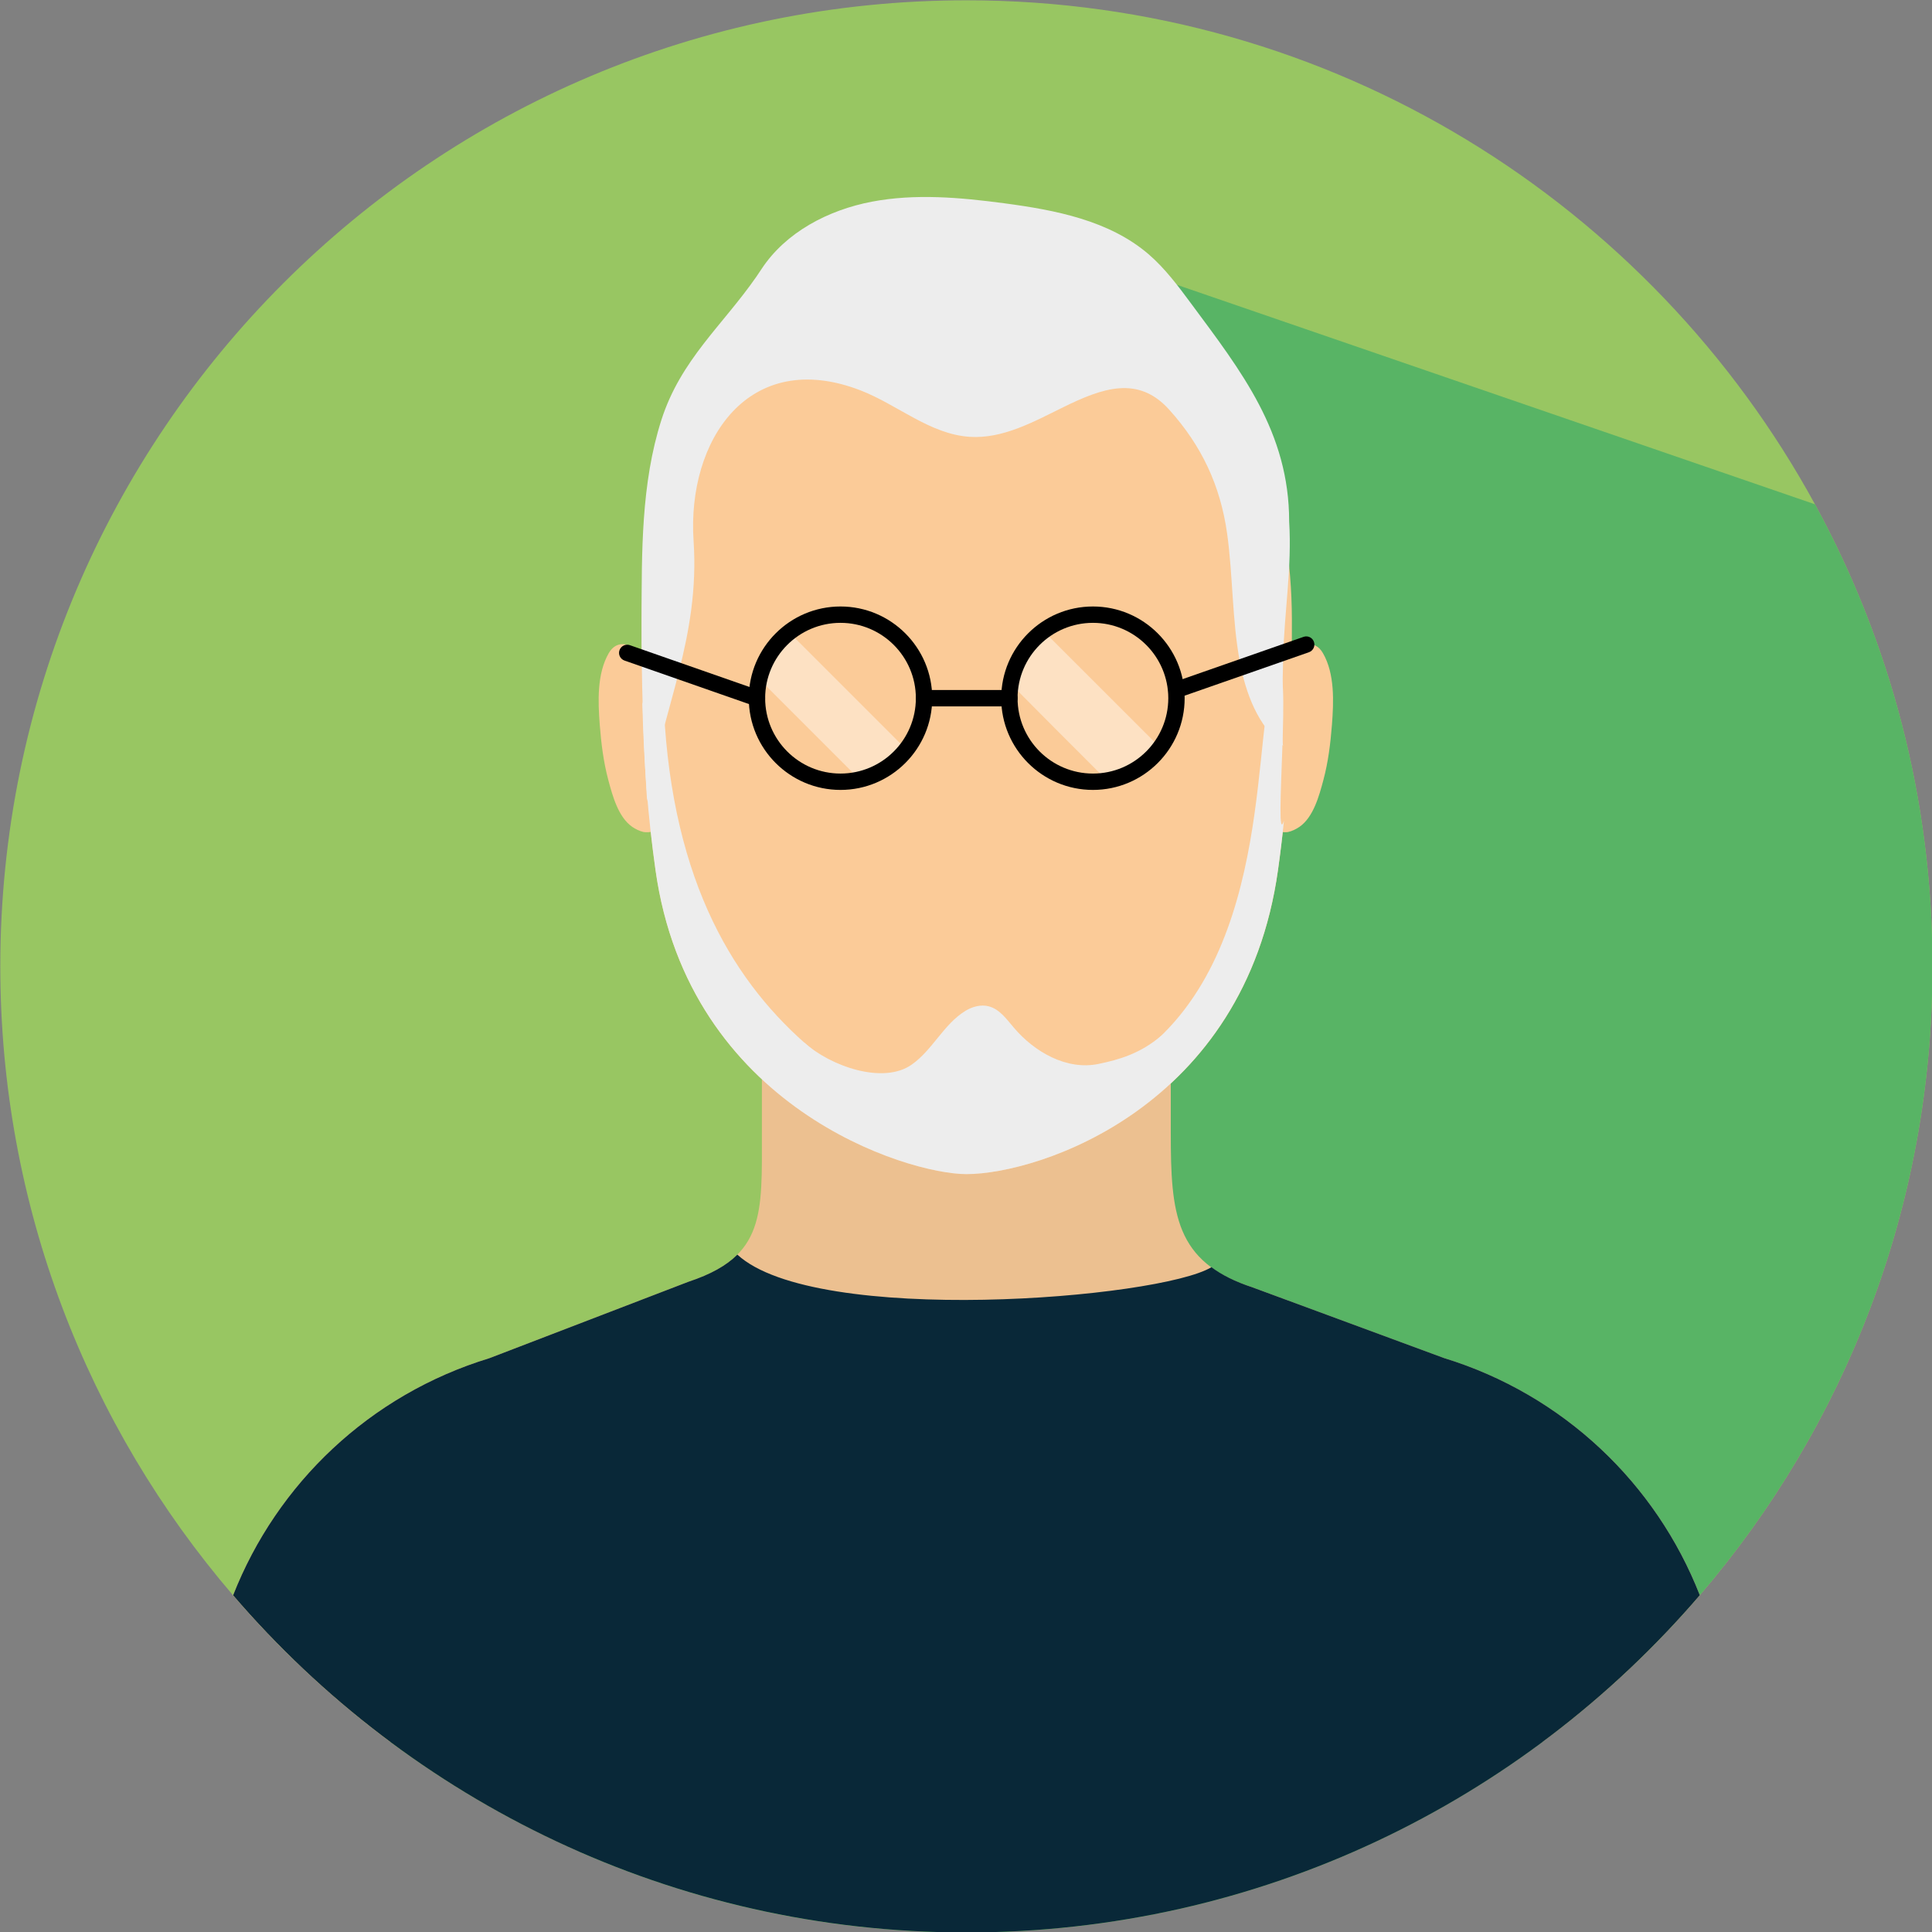 <?xml version="1.0" encoding="UTF-8"?><svg xmlns="http://www.w3.org/2000/svg" xmlns:xlink="http://www.w3.org/1999/xlink" height="255.1" preserveAspectRatio="xMidYMid meet" version="1.0" viewBox="85.0 85.0 255.1 255.1" width="255.1" zoomAndPan="magnify"><rect x="85.0" y="85.0" width="255.1" height="255.1" fill="#808080" stroke="none"/><g><g id="change1_1"><path d="M340.16,212.6c0,31.7-11.58,60.72-30.72,83.03c-6.17,7.19-13.14,13.69-20.74,19.34 c-21.24,15.83-47.57,25.19-76.09,25.19c-18.23,0-35.55-3.82-51.23-10.71c-8.88-3.89-17.22-8.76-24.9-14.48 c-7.59-5.67-14.54-12.15-20.71-19.33c-19.14-22.31-30.73-51.33-30.73-83.04c0-70.45,57.12-127.56,127.57-127.56 c48.34,0,90.4,26.9,112.04,66.55C334.54,169.71,340.16,190.5,340.16,212.6z" fill="#98c662"/></g><g id="change2_1"><path d="M340.16,212.6c0,31.7-11.58,60.72-30.72,83.03c-6.17,7.19-13.14,13.69-20.74,19.34 c-21.24,15.83-47.57,25.19-76.09,25.19c-18.23,0-35.55-3.82-51.23-10.71l57.21-193.96l16.99-14.54l89.07,30.64 C334.54,169.71,340.16,190.5,340.16,212.6z" fill="#58b465"/></g><g id="change3_1"><path d="M169.7,171.38c-1.27-1.39-3.22-2.05-4.32-0.14c-1.58,2.74-1.42,6.42-1.19,9.45 c0.19,2.45,0.49,4.91,1.13,7.3c0.55,2.06,1.31,4.9,3.15,6.18c0.42,0.29,0.99,0.58,1.52,0.69c0.29,0.06,2.05,0.09,1.45-0.67" fill="#fbcb98"/></g><g id="change3_2"><path d="M255.36,171.38c1.27-1.39,3.22-2.05,4.32-0.14c1.58,2.74,1.42,6.42,1.19,9.45 c-0.19,2.45-0.49,4.91-1.13,7.3c-0.55,2.06-1.31,4.9-3.15,6.18c-0.42,0.29-0.99,0.58-1.52,0.69 c-0.29,0.06-2.05,0.09-1.45-0.67" fill="#fbcb98"/></g><g id="change4_1"><path d="M309.44,295.63c-6.17,7.19-13.13,13.69-20.74,19.34H136.48c-7.6-5.67-14.55-12.15-20.71-19.33 c5.78-14.73,18.03-26.48,33.83-31.3l26.3-10.1c10.16-3.34,9.7-8.96,9.7-19.66v-22.76h53.99v22.74 c0,10.71,0.54,17.07,10.72,20.4l25.33,9.35C291.44,269.15,303.68,280.9,309.44,295.63z" fill="#ecc090"/></g><g id="change5_1"><path d="M309.44,295.63c-23.39,27.26-58.09,44.53-96.83,44.53s-73.44-17.27-96.83-44.52 c5.78-14.73,18.03-26.48,33.83-31.3l26.3-10.1c2.96-0.98,5.02-2.15,6.45-3.58c10.34,9.51,55.66,5.83,62.6,1.66 c1.39,1.03,3.14,1.91,5.36,2.64l25.33,9.35C291.44,269.15,303.68,280.9,309.44,295.63z" fill="#092838"/></g><g id="change3_3"><path d="M255.58,166.74c-0.11-30.48-18.77-52.38-42.89-52.38c-0.01,0-0.03,0-0.04,0c-0.01,0-0.03,0-0.04,0 c-24.12,0-42.78,21.9-42.89,52.38c-0.05,13.9,0.43,23.05,1.84,33.14c4.39,31.36,33.26,40.15,41.05,40.15 c9.55,0,36.75-8.79,41.14-40.15C255.15,189.79,255.63,180.64,255.58,166.74z" fill="#fbcb98"/></g><g id="change6_1"><path d="M235.54,224.14c-12.24,9.19-30.17,10.04-42.34,0.22c-10.21-8.23-18.84-21.06-20.42-43.68 c-0.28-4.07-1.78,0.96-2.97-3.02c0.2,8.3,0.73,15.03,1.74,22.22c4.39,31.36,33.26,40.15,41.05,40.15 c9.55,0,36.75-8.79,41.14-40.15c0.31-2.19,0.57-4.34,0.79-6.5c-1.45,4.43,1.23-23.31-1.05-19.35 C250.08,179.96,253.72,210.48,235.54,224.14z" fill="#ededed"/></g><g id="change6_2"><path d="M184.86,121.55c-4.46,6.42-9.97,10.95-12.52,18.87c-2.71,8.44-2.6,17.56-2.63,26.32 c-0.03,8.04,0.23,16.02,0.73,24.05c2.12-12.31,6.99-21.62,6.14-34.37c-0.89-13.31,7.3-25.56,22.03-19.88 c4.91,1.9,9.18,5.8,14.44,6.14c4.37,0.28,8.43-1.99,12.36-3.92c5.14-2.52,9.85-4.23,13.96,0.32 c4.29,4.76,6.77,10.03,7.66,16.38c0.78,5.62,0.64,11.36,1.68,16.93c0.78,4.18,2.38,8.46,5.73,11.09 c-0.3-0.24-0.04-10.33-0.01-11.73c0.15-6,1.17-11.84,0.79-17.89c0-11.8-6.31-19.82-12.94-28.77 c-1.71-2.31-3.44-4.64-5.62-6.52c-5.19-4.46-12.29-5.83-19.07-6.73c-5.8-0.77-11.73-1.3-17.47-0.21 c-5.75,1.1-11.37,4.02-14.58,8.91C185.3,120.9,185.08,121.22,184.86,121.55z" fill="#ededed"/></g><g id="change6_3"><path d="M238.33,221.76c-2.79,2.38-5.6,3.16-8.28,3.72c-4.19,0.87-8.46-1.56-11.21-4.82 c-0.94-1.11-1.87-2.41-3.27-2.78c-1.04-0.28-2.17,0.03-3.09,0.59c-2.88,1.76-4.34,5.17-7.11,7.11 c-3.78,2.65-10.73,0.19-14.16-2.91c0.01,0.01-1.56,0.46-1.55,0.47c3.7,4.75,11.93,10.42,17.63,12.37 c4.81,1.64,9.97,1.64,14.76-0.08c3.1-1.11,5.94-2.85,8.5-4.9c1.58-1.26,3.05-2.64,4.44-4.1c0.73-0.77,1.38-1.69,2.24-2.31 c0.48-0.35,1.33-0.11,1.04-1.05C238.23,223.05,238.35,221.73,238.33,221.76z" fill="#ededed"/></g><g><g id="change7_1"><path d="M189.21,168.5c-1.95,1.52-3.38,3.69-3.96,6.17c4.42,4.42,8.83,8.83,13.25,13.25 c2.49-0.58,4.65-2.01,6.17-3.96L189.21,168.5z" fill="#fff" opacity=".42"/></g><g id="change7_2"><path d="M222.78,168.32c-2.23,1.65-3.82,4.13-4.32,6.98c4.22,4.27,8.46,8.51,12.71,12.75 c2.87-0.49,5.36-2.08,7.02-4.33C233.05,178.59,227.92,173.46,222.78,168.32z" fill="#fff" opacity=".42"/></g><g id="change8_1"><path d="M218.28,178.27h-11.27c-0.59,0-1.08-0.48-1.08-1.08s0.48-1.08,1.08-1.08h11.27c0.59,0,1.08,0.48,1.08,1.08 S218.88,178.27,218.28,178.27z" fill="inherit"/></g><g id="change8_2"><path d="M184.95,178.27c-0.12,0-0.24-0.02-0.35-0.06l-17.14-5.99c-0.56-0.2-0.86-0.81-0.66-1.37c0.2-0.56,0.81-0.86,1.37-0.66 l17.14,5.99c0.56,0.2,0.86,0.81,0.66,1.37C185.81,177.99,185.39,178.27,184.95,178.27z" fill="inherit"/></g><g id="change8_3"><path d="M240.34,177.17c-0.44,0-0.86-0.28-1.02-0.72c-0.2-0.56,0.1-1.18,0.66-1.37l17.14-5.99c0.56-0.2,1.18,0.1,1.37,0.66 c0.2,0.56-0.1,1.17-0.66,1.37l-17.14,5.99C240.58,177.15,240.46,177.17,240.34,177.17z" fill="inherit"/></g><g id="change8_4"><path d="M195.98,189.3c-6.68,0-12.11-5.43-12.11-12.11s5.43-12.11,12.11-12.11s12.11,5.43,12.11,12.11S202.65,189.3,195.98,189.3 z M195.98,167.24c-5.49,0-9.95,4.46-9.95,9.95s4.46,9.95,9.95,9.95s9.95-4.46,9.95-9.95S201.47,167.24,195.98,167.24z" fill="inherit"/></g><g id="change8_5"><path d="M229.31,189.3c-6.68,0-12.11-5.43-12.11-12.11s5.43-12.11,12.11-12.11s12.11,5.43,12.11,12.11S235.99,189.3,229.31,189.3 z M229.31,167.24c-5.49,0-9.95,4.46-9.95,9.95s4.46,9.95,9.95,9.95s9.95-4.46,9.95-9.95S234.8,167.24,229.31,167.24z" fill="inherit"/></g></g></g></svg>
